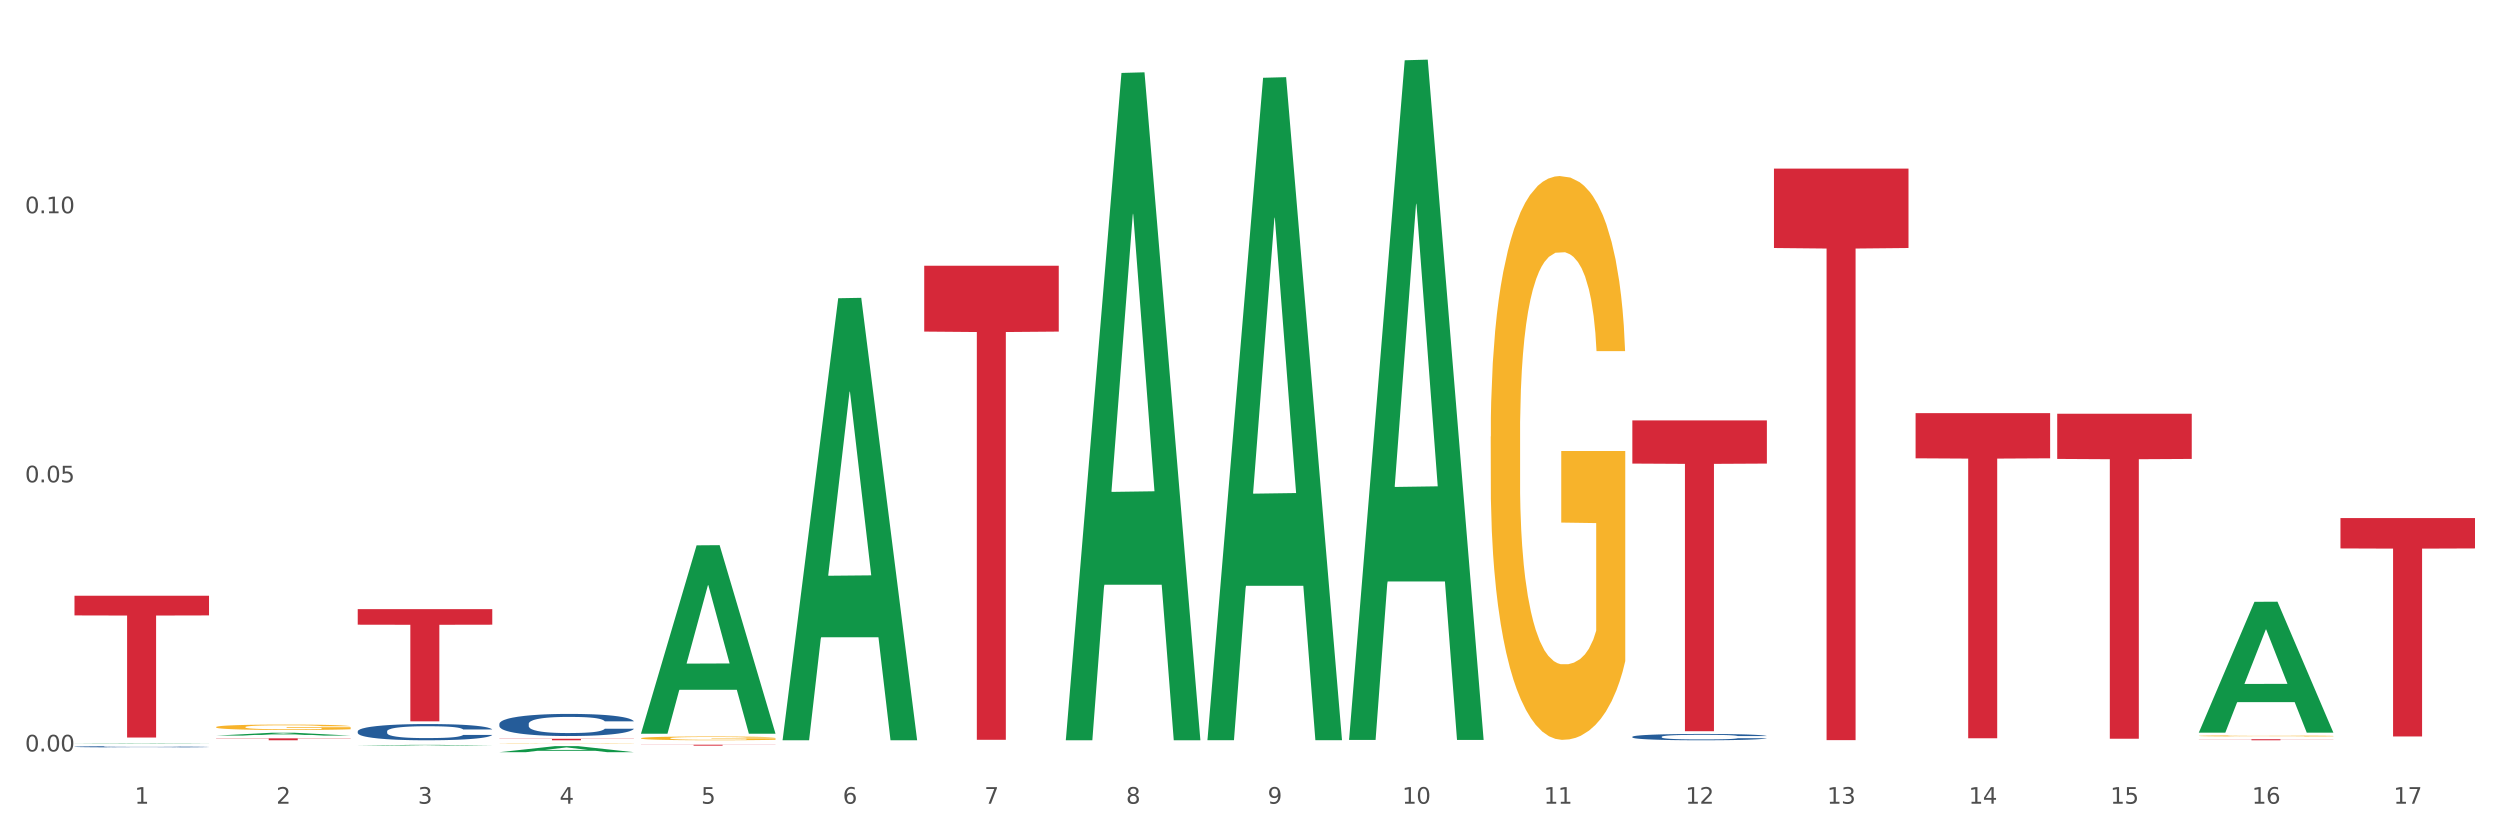 <?xml version="1.0" encoding="utf-8" standalone="no"?>
<!DOCTYPE svg PUBLIC "-//W3C//DTD SVG 1.1//EN"
  "http://www.w3.org/Graphics/SVG/1.1/DTD/svg11.dtd">
<svg xmlns:xlink="http://www.w3.org/1999/xlink" width="1080pt" height="360pt" viewBox="0 0 1080 360" xmlns="http://www.w3.org/2000/svg" version="1.1">
 <rect x="0" y="0" width="1080" height="360" fill="#333333" stroke="none"/>
 <defs>
  <style type="text/css">*{stroke-linejoin: round; stroke-linecap: butt}</style>
 </defs>
 <g id="figure_1">
  <g id="patch_1">
   <path d="M 0 360 
L 1080 360 
L 1080 0 
L 0 0 
z
" style="fill: #ffffff; stroke: #ffffff; stroke-linejoin: miter"/>
  </g>
  <g id="axes_1">
   <g id="matplotlib.axis_1">
    <g id="xtick_1">
     <g id="text_1">
      <!-- 1 -->
      <g style="fill: #4d4d4d" transform="translate(58.182 347.204) scale(0.096 -0.096)">
       <defs>
        <path id="DejaVuSans-31" d="M 794 531 
L 1825 531 
L 1825 4091 
L 703 3866 
L 703 4441 
L 1819 4666 
L 2450 4666 
L 2450 531 
L 3481 531 
L 3481 0 
L 794 0 
L 794 531 
z
" transform="scale(0.016)"/>
       </defs>
       <use xlink:href="#DejaVuSans-31"/>
      </g>
     </g>
    </g>
    <g id="xtick_2">
     <g id="text_2">
      <!-- 2 -->
      <g style="fill: #4d4d4d" transform="translate(119.364 347.204) scale(0.096 -0.096)">
       <defs>
        <path id="DejaVuSans-32" d="M 1228 531 
L 3431 531 
L 3431 0 
L 469 0 
L 469 531 
Q 828 903 1448 1529 
Q 2069 2156 2228 2338 
Q 2531 2678 2651 2914 
Q 2772 3150 2772 3378 
Q 2772 3750 2511 3984 
Q 2250 4219 1831 4219 
Q 1534 4219 1204 4116 
Q 875 4013 500 3803 
L 500 4441 
Q 881 4594 1212 4672 
Q 1544 4750 1819 4750 
Q 2544 4750 2975 4387 
Q 3406 4025 3406 3419 
Q 3406 3131 3298 2873 
Q 3191 2616 2906 2266 
Q 2828 2175 2409 1742 
Q 1991 1309 1228 531 
z
" transform="scale(0.016)"/>
       </defs>
       <use xlink:href="#DejaVuSans-32"/>
      </g>
     </g>
    </g>
    <g id="xtick_3">
     <g id="text_3">
      <!-- 3 -->
      <g style="fill: #4d4d4d" transform="translate(180.545 347.204) scale(0.096 -0.096)">
       <defs>
        <path id="DejaVuSans-33" d="M 2597 2516 
Q 3050 2419 3304 2112 
Q 3559 1806 3559 1356 
Q 3559 666 3084 287 
Q 2609 -91 1734 -91 
Q 1441 -91 1130 -33 
Q 819 25 488 141 
L 488 750 
Q 750 597 1062 519 
Q 1375 441 1716 441 
Q 2309 441 2620 675 
Q 2931 909 2931 1356 
Q 2931 1769 2642 2001 
Q 2353 2234 1838 2234 
L 1294 2234 
L 1294 2753 
L 1863 2753 
Q 2328 2753 2575 2939 
Q 2822 3125 2822 3475 
Q 2822 3834 2567 4026 
Q 2313 4219 1838 4219 
Q 1578 4219 1281 4162 
Q 984 4106 628 3988 
L 628 4550 
Q 988 4650 1302 4700 
Q 1616 4750 1894 4750 
Q 2613 4750 3031 4423 
Q 3450 4097 3450 3541 
Q 3450 3153 3228 2886 
Q 3006 2619 2597 2516 
z
" transform="scale(0.016)"/>
       </defs>
       <use xlink:href="#DejaVuSans-33"/>
      </g>
     </g>
    </g>
    <g id="xtick_4">
     <g id="text_4">
      <!-- 4 -->
      <g style="fill: #4d4d4d" transform="translate(241.726 347.204) scale(0.096 -0.096)">
       <defs>
        <path id="DejaVuSans-34" d="M 2419 4116 
L 825 1625 
L 2419 1625 
L 2419 4116 
z
M 2253 4666 
L 3047 4666 
L 3047 1625 
L 3713 1625 
L 3713 1100 
L 3047 1100 
L 3047 0 
L 2419 0 
L 2419 1100 
L 313 1100 
L 313 1709 
L 2253 4666 
z
" transform="scale(0.016)"/>
       </defs>
       <use xlink:href="#DejaVuSans-34"/>
      </g>
     </g>
    </g>
    <g id="xtick_5">
     <g id="text_5">
      <!-- 5 -->
      <g style="fill: #4d4d4d" transform="translate(302.908 347.204) scale(0.096 -0.096)">
       <defs>
        <path id="DejaVuSans-35" d="M 691 4666 
L 3169 4666 
L 3169 4134 
L 1269 4134 
L 1269 2991 
Q 1406 3038 1543 3061 
Q 1681 3084 1819 3084 
Q 2600 3084 3056 2656 
Q 3513 2228 3513 1497 
Q 3513 744 3044 326 
Q 2575 -91 1722 -91 
Q 1428 -91 1123 -41 
Q 819 9 494 109 
L 494 744 
Q 775 591 1075 516 
Q 1375 441 1709 441 
Q 2250 441 2565 725 
Q 2881 1009 2881 1497 
Q 2881 1984 2565 2268 
Q 2250 2553 1709 2553 
Q 1456 2553 1204 2497 
Q 953 2441 691 2322 
L 691 4666 
z
" transform="scale(0.016)"/>
       </defs>
       <use xlink:href="#DejaVuSans-35"/>
      </g>
     </g>
    </g>
    <g id="xtick_6">
     <g id="text_6">
      <!-- 6 -->
      <g style="fill: #4d4d4d" transform="translate(364.089 347.204) scale(0.096 -0.096)">
       <defs>
        <path id="DejaVuSans-36" d="M 2113 2584 
Q 1688 2584 1439 2293 
Q 1191 2003 1191 1497 
Q 1191 994 1439 701 
Q 1688 409 2113 409 
Q 2538 409 2786 701 
Q 3034 994 3034 1497 
Q 3034 2003 2786 2293 
Q 2538 2584 2113 2584 
z
M 3366 4563 
L 3366 3988 
Q 3128 4100 2886 4159 
Q 2644 4219 2406 4219 
Q 1781 4219 1451 3797 
Q 1122 3375 1075 2522 
Q 1259 2794 1537 2939 
Q 1816 3084 2150 3084 
Q 2853 3084 3261 2657 
Q 3669 2231 3669 1497 
Q 3669 778 3244 343 
Q 2819 -91 2113 -91 
Q 1303 -91 875 529 
Q 447 1150 447 2328 
Q 447 3434 972 4092 
Q 1497 4750 2381 4750 
Q 2619 4750 2861 4703 
Q 3103 4656 3366 4563 
z
" transform="scale(0.016)"/>
       </defs>
       <use xlink:href="#DejaVuSans-36"/>
      </g>
     </g>
    </g>
    <g id="xtick_7">
     <g id="text_7">
      <!-- 7 -->
      <g style="fill: #4d4d4d" transform="translate(425.271 347.204) scale(0.096 -0.096)">
       <defs>
        <path id="DejaVuSans-37" d="M 525 4666 
L 3525 4666 
L 3525 4397 
L 1831 0 
L 1172 0 
L 2766 4134 
L 525 4134 
L 525 4666 
z
" transform="scale(0.016)"/>
       </defs>
       <use xlink:href="#DejaVuSans-37"/>
      </g>
     </g>
    </g>
    <g id="xtick_8">
     <g id="text_8">
      <!-- 8 -->
      <g style="fill: #4d4d4d" transform="translate(486.452 347.204) scale(0.096 -0.096)">
       <defs>
        <path id="DejaVuSans-38" d="M 2034 2216 
Q 1584 2216 1326 1975 
Q 1069 1734 1069 1313 
Q 1069 891 1326 650 
Q 1584 409 2034 409 
Q 2484 409 2743 651 
Q 3003 894 3003 1313 
Q 3003 1734 2745 1975 
Q 2488 2216 2034 2216 
z
M 1403 2484 
Q 997 2584 770 2862 
Q 544 3141 544 3541 
Q 544 4100 942 4425 
Q 1341 4750 2034 4750 
Q 2731 4750 3128 4425 
Q 3525 4100 3525 3541 
Q 3525 3141 3298 2862 
Q 3072 2584 2669 2484 
Q 3125 2378 3379 2068 
Q 3634 1759 3634 1313 
Q 3634 634 3220 271 
Q 2806 -91 2034 -91 
Q 1263 -91 848 271 
Q 434 634 434 1313 
Q 434 1759 690 2068 
Q 947 2378 1403 2484 
z
M 1172 3481 
Q 1172 3119 1398 2916 
Q 1625 2713 2034 2713 
Q 2441 2713 2670 2916 
Q 2900 3119 2900 3481 
Q 2900 3844 2670 4047 
Q 2441 4250 2034 4250 
Q 1625 4250 1398 4047 
Q 1172 3844 1172 3481 
z
" transform="scale(0.016)"/>
       </defs>
       <use xlink:href="#DejaVuSans-38"/>
      </g>
     </g>
    </g>
    <g id="xtick_9">
     <g id="text_9">
      <!-- 9 -->
      <g style="fill: #4d4d4d" transform="translate(547.634 347.204) scale(0.096 -0.096)">
       <defs>
        <path id="DejaVuSans-39" d="M 703 97 
L 703 672 
Q 941 559 1184 500 
Q 1428 441 1663 441 
Q 2288 441 2617 861 
Q 2947 1281 2994 2138 
Q 2813 1869 2534 1725 
Q 2256 1581 1919 1581 
Q 1219 1581 811 2004 
Q 403 2428 403 3163 
Q 403 3881 828 4315 
Q 1253 4750 1959 4750 
Q 2769 4750 3195 4129 
Q 3622 3509 3622 2328 
Q 3622 1225 3098 567 
Q 2575 -91 1691 -91 
Q 1453 -91 1209 -44 
Q 966 3 703 97 
z
M 1959 2075 
Q 2384 2075 2632 2365 
Q 2881 2656 2881 3163 
Q 2881 3666 2632 3958 
Q 2384 4250 1959 4250 
Q 1534 4250 1286 3958 
Q 1038 3666 1038 3163 
Q 1038 2656 1286 2365 
Q 1534 2075 1959 2075 
z
" transform="scale(0.016)"/>
       </defs>
       <use xlink:href="#DejaVuSans-39"/>
      </g>
     </g>
    </g>
    <g id="xtick_10">
     <g id="text_10">
      <!-- 10 -->
      <g style="fill: #4d4d4d" transform="translate(605.761 347.204) scale(0.096 -0.096)">
       <defs>
        <path id="DejaVuSans-30" d="M 2034 4250 
Q 1547 4250 1301 3770 
Q 1056 3291 1056 2328 
Q 1056 1369 1301 889 
Q 1547 409 2034 409 
Q 2525 409 2770 889 
Q 3016 1369 3016 2328 
Q 3016 3291 2770 3770 
Q 2525 4250 2034 4250 
z
M 2034 4750 
Q 2819 4750 3233 4129 
Q 3647 3509 3647 2328 
Q 3647 1150 3233 529 
Q 2819 -91 2034 -91 
Q 1250 -91 836 529 
Q 422 1150 422 2328 
Q 422 3509 836 4129 
Q 1250 4750 2034 4750 
z
" transform="scale(0.016)"/>
       </defs>
       <use xlink:href="#DejaVuSans-31"/>
       <use xlink:href="#DejaVuSans-30" transform="translate(63.623 0)"/>
      </g>
     </g>
    </g>
    <g id="xtick_11">
     <g id="text_11">
      <!-- 11 -->
      <g style="fill: #4d4d4d" transform="translate(666.942 347.204) scale(0.096 -0.096)">
       <use xlink:href="#DejaVuSans-31"/>
       <use xlink:href="#DejaVuSans-31" transform="translate(63.623 0)"/>
      </g>
     </g>
    </g>
    <g id="xtick_12">
     <g id="text_12">
      <!-- 12 -->
      <g style="fill: #4d4d4d" transform="translate(728.124 347.204) scale(0.096 -0.096)">
       <use xlink:href="#DejaVuSans-31"/>
       <use xlink:href="#DejaVuSans-32" transform="translate(63.623 0)"/>
      </g>
     </g>
    </g>
    <g id="xtick_13">
     <g id="text_13">
      <!-- 13 -->
      <g style="fill: #4d4d4d" transform="translate(789.305 347.204) scale(0.096 -0.096)">
       <use xlink:href="#DejaVuSans-31"/>
       <use xlink:href="#DejaVuSans-33" transform="translate(63.623 0)"/>
      </g>
     </g>
    </g>
    <g id="xtick_14">
     <g id="text_14">
      <!-- 14 -->
      <g style="fill: #4d4d4d" transform="translate(850.487 347.204) scale(0.096 -0.096)">
       <use xlink:href="#DejaVuSans-31"/>
       <use xlink:href="#DejaVuSans-34" transform="translate(63.623 0)"/>
      </g>
     </g>
    </g>
    <g id="xtick_15">
     <g id="text_15">
      <!-- 15 -->
      <g style="fill: #4d4d4d" transform="translate(911.668 347.204) scale(0.096 -0.096)">
       <use xlink:href="#DejaVuSans-31"/>
       <use xlink:href="#DejaVuSans-35" transform="translate(63.623 0)"/>
      </g>
     </g>
    </g>
    <g id="xtick_16">
     <g id="text_16">
      <!-- 16 -->
      <g style="fill: #4d4d4d" transform="translate(972.849 347.204) scale(0.096 -0.096)">
       <use xlink:href="#DejaVuSans-31"/>
       <use xlink:href="#DejaVuSans-36" transform="translate(63.623 0)"/>
      </g>
     </g>
    </g>
    <g id="xtick_17">
     <g id="text_17">
      <!-- 17 -->
      <g style="fill: #4d4d4d" transform="translate(1034.031 347.204) scale(0.096 -0.096)">
       <use xlink:href="#DejaVuSans-31"/>
       <use xlink:href="#DejaVuSans-37" transform="translate(63.623 0)"/>
      </g>
     </g>
    </g>
    <g id="xtick_18"/>
    <g id="xtick_19"/>
    <g id="xtick_20"/>
    <g id="xtick_21"/>
    <g id="xtick_22"/>
    <g id="xtick_23"/>
    <g id="xtick_24"/>
    <g id="xtick_25"/>
    <g id="xtick_26"/>
    <g id="xtick_27"/>
    <g id="xtick_28"/>
    <g id="xtick_29"/>
    <g id="xtick_30"/>
    <g id="xtick_31"/>
    <g id="xtick_32"/>
    <g id="xtick_33"/>
   </g>
   <g id="matplotlib.axis_2">
    <g id="ytick_1">
     <g id="text_18">
      <!-- 0.00 -->
      <g style="fill: #4d4d4d" transform="translate(10.8 324.628) scale(0.096 -0.096)">
       <defs>
        <path id="DejaVuSans-2e" d="M 684 794 
L 1344 794 
L 1344 0 
L 684 0 
L 684 794 
z
" transform="scale(0.016)"/>
       </defs>
       <use xlink:href="#DejaVuSans-30"/>
       <use xlink:href="#DejaVuSans-2e" transform="translate(63.623 0)"/>
       <use xlink:href="#DejaVuSans-30" transform="translate(95.41 0)"/>
       <use xlink:href="#DejaVuSans-30" transform="translate(159.033 0)"/>
      </g>
     </g>
    </g>
    <g id="ytick_2">
     <g id="text_19">
      <!-- 0.05 -->
      <g style="fill: #4d4d4d" transform="translate(10.8 208.379) scale(0.096 -0.096)">
       <use xlink:href="#DejaVuSans-30"/>
       <use xlink:href="#DejaVuSans-2e" transform="translate(63.623 0)"/>
       <use xlink:href="#DejaVuSans-30" transform="translate(95.41 0)"/>
       <use xlink:href="#DejaVuSans-35" transform="translate(159.033 0)"/>
      </g>
     </g>
    </g>
    <g id="ytick_3">
     <g id="text_20">
      <!-- 0.10 -->
      <g style="fill: #4d4d4d" transform="translate(10.8 92.131) scale(0.096 -0.096)">
       <use xlink:href="#DejaVuSans-30"/>
       <use xlink:href="#DejaVuSans-2e" transform="translate(63.623 0)"/>
       <use xlink:href="#DejaVuSans-31" transform="translate(95.41 0)"/>
       <use xlink:href="#DejaVuSans-30" transform="translate(159.033 0)"/>
      </g>
     </g>
    </g>
    <g id="ytick_4"/>
    <g id="ytick_5"/>
    <g id="ytick_6"/>
   </g>
   <g id="PolyCollection_1">
    <path d="M 32.175 321.163 
L 32.235 321.163 
L 56.203 320.981 
L 66.15 320.981 
L 90.297 321.163 
L 78.793 321.163 
L 73.58 321.121 
L 48.833 321.121 
L 48.653 321.122 
L 43.62 321.163 
L 32.175 321.163 
L 32.175 321.163 
L 51.949 321.095 
L 70.464 321.095 
L 61.296 321.02 
L 61.176 321.019 
L 61.056 321.02 
L 51.889 321.095 
L 51.949 321.095 
L 32.175 321.163 
z
" clip-path="url(#pb3f18e87c4)" style="fill: #109648"/>
    <path d="M 949.896 319.338 
L 1008.019 319.338 
L 1008.019 319.402 
L 985.155 319.402 
L 985.155 319.8 
L 972.622 319.8 
L 972.622 319.402 
L 949.896 319.402 
L 949.896 319.338 
L 949.896 319.338 
z
" clip-path="url(#pb3f18e87c4)" style="fill: #d62839"/>
    <path d="M 888.715 178.743 
L 946.837 178.743 
L 946.837 198.253 
L 923.974 198.385 
L 923.974 319.139 
L 911.44 319.139 
L 911.44 198.385 
L 888.715 198.253 
L 888.715 178.875 
L 888.715 178.743 
z
" clip-path="url(#pb3f18e87c4)" style="fill: #d62839"/>
    <path d="M 827.533 178.466 
L 885.656 178.466 
L 885.656 197.986 
L 862.792 198.118 
L 862.792 318.933 
L 850.259 318.933 
L 850.259 198.118 
L 827.533 197.986 
L 827.533 178.598 
L 827.533 178.466 
z
" clip-path="url(#pb3f18e87c4)" style="fill: #d62839"/>
    <path d="M 32.175 322.587 
L 32.244 322.586 
L 32.244 322.572 
L 32.45 322.554 
L 33.206 322.519 
L 34.167 322.493 
L 35.816 322.463 
L 36.709 322.45 
L 37.877 322.435 
L 40.282 322.412 
L 43.03 322.393 
L 44.954 322.382 
L 46.396 322.375 
L 49.625 322.363 
L 51.48 322.357 
L 53.404 322.353 
L 55.053 322.35 
L 57.801 322.346 
L 60 322.345 
L 62.542 322.344 
L 64.671 322.345 
L 67.488 322.347 
L 71.61 322.353 
L 73.19 322.356 
L 75.32 322.362 
L 77.519 322.37 
L 79.305 322.378 
L 81.366 322.389 
L 83.496 322.404 
L 85.557 322.423 
L 87 322.44 
L 88.168 322.458 
L 89.198 322.48 
L 89.954 322.504 
L 90.297 322.525 
L 77.725 322.525 
L 77.381 322.506 
L 76.694 322.487 
L 76.007 322.473 
L 75.251 322.463 
L 74.084 322.45 
L 73.053 322.442 
L 71.335 322.433 
L 69.755 322.427 
L 68.45 322.424 
L 66.87 322.421 
L 63.503 322.418 
L 61.099 322.418 
L 59.587 322.419 
L 57.732 322.421 
L 56.152 322.425 
L 54.297 322.431 
L 52.854 322.437 
L 51.412 322.445 
L 50.587 322.451 
L 49.351 322.462 
L 48.526 322.471 
L 47.427 322.486 
L 46.809 322.497 
L 45.709 322.525 
L 45.228 322.546 
L 45.022 322.56 
L 44.885 322.576 
L 44.885 322.653 
L 45.297 322.687 
L 45.641 322.702 
L 46.19 322.719 
L 47.221 322.741 
L 48.732 322.762 
L 50.312 322.777 
L 51.618 322.786 
L 52.854 322.793 
L 54.091 322.799 
L 55.603 322.804 
L 56.839 322.807 
L 58.694 322.81 
L 60.893 322.811 
L 62.61 322.811 
L 66.114 322.809 
L 67.694 322.806 
L 69.206 322.803 
L 70.855 322.797 
L 72.16 322.791 
L 72.916 322.787 
L 74.152 322.777 
L 75.114 322.768 
L 75.939 322.756 
L 76.488 322.746 
L 77.106 322.732 
L 77.587 322.715 
L 77.725 322.706 
L 90.297 322.706 
L 90.023 322.724 
L 89.542 322.741 
L 88.58 322.764 
L 87.824 322.777 
L 86.656 322.794 
L 85.419 322.808 
L 83.702 322.823 
L 82.122 322.834 
L 80.473 322.844 
L 78.687 322.853 
L 75.458 322.865 
L 74.29 322.869 
L 71.816 322.875 
L 69.893 322.878 
L 67.076 322.881 
L 64.19 322.883 
L 61.167 322.884 
L 58.488 322.883 
L 55.534 322.88 
L 53.679 322.877 
L 51.618 322.873 
L 49.213 322.866 
L 46.946 322.857 
L 44.816 322.847 
L 42.824 322.836 
L 40.969 322.823 
L 38.564 322.802 
L 36.778 322.781 
L 35.473 322.762 
L 34.58 322.746 
L 33.686 322.725 
L 33.206 322.711 
L 32.45 322.676 
L 32.175 322.644 
L 32.175 322.587 
z
" clip-path="url(#pb3f18e87c4)" style="fill: #255c99"/>
    <path d="M 154.538 315.937 
L 154.607 315.93 
L 154.607 315.751 
L 154.813 315.507 
L 155.568 315.059 
L 156.53 314.719 
L 158.179 314.322 
L 159.072 314.156 
L 160.24 313.97 
L 162.645 313.669 
L 165.393 313.412 
L 167.317 313.272 
L 168.759 313.182 
L 171.988 313.022 
L 173.843 312.951 
L 175.767 312.894 
L 177.416 312.855 
L 180.164 312.81 
L 182.362 312.791 
L 184.904 312.785 
L 187.034 312.791 
L 189.851 312.817 
L 193.973 312.894 
L 195.553 312.938 
L 197.683 313.015 
L 199.882 313.118 
L 201.668 313.22 
L 203.729 313.368 
L 205.859 313.56 
L 207.92 313.803 
L 209.362 314.027 
L 210.53 314.264 
L 211.561 314.553 
L 212.317 314.867 
L 212.66 315.129 
L 200.088 315.129 
L 199.744 314.892 
L 199.057 314.636 
L 198.37 314.463 
L 197.614 314.322 
L 196.446 314.162 
L 195.416 314.059 
L 193.698 313.938 
L 192.118 313.861 
L 190.813 313.816 
L 189.233 313.778 
L 185.866 313.739 
L 183.462 313.739 
L 181.95 313.752 
L 180.095 313.784 
L 178.515 313.829 
L 176.66 313.906 
L 175.217 313.989 
L 173.775 314.098 
L 172.95 314.175 
L 171.713 314.316 
L 170.889 314.431 
L 169.79 314.63 
L 169.171 314.771 
L 168.072 315.136 
L 167.591 315.405 
L 167.385 315.591 
L 167.248 315.796 
L 167.248 316.795 
L 167.66 317.243 
L 168.004 317.436 
L 168.553 317.653 
L 169.584 317.935 
L 171.095 318.211 
L 172.675 318.409 
L 173.981 318.531 
L 175.217 318.621 
L 176.454 318.691 
L 177.965 318.755 
L 179.202 318.794 
L 181.057 318.832 
L 183.255 318.851 
L 184.973 318.851 
L 188.477 318.819 
L 190.057 318.787 
L 191.568 318.743 
L 193.217 318.672 
L 194.523 318.595 
L 195.278 318.538 
L 196.515 318.416 
L 197.477 318.288 
L 198.301 318.14 
L 198.851 318.012 
L 199.469 317.82 
L 199.95 317.602 
L 200.088 317.487 
L 212.66 317.487 
L 212.385 317.718 
L 211.904 317.942 
L 210.943 318.243 
L 210.187 318.416 
L 209.019 318.627 
L 207.782 318.807 
L 206.065 319.005 
L 204.485 319.153 
L 202.836 319.281 
L 201.049 319.396 
L 197.82 319.556 
L 196.652 319.601 
L 194.179 319.678 
L 192.256 319.723 
L 189.439 319.768 
L 186.553 319.793 
L 183.53 319.8 
L 180.851 319.787 
L 177.897 319.748 
L 176.042 319.71 
L 173.981 319.652 
L 171.576 319.563 
L 169.309 319.454 
L 167.179 319.326 
L 165.187 319.178 
L 163.332 319.012 
L 160.927 318.736 
L 159.141 318.467 
L 157.836 318.217 
L 156.942 318.006 
L 156.049 317.737 
L 155.568 317.551 
L 154.813 317.103 
L 154.538 316.686 
L 154.538 315.937 
z
" clip-path="url(#pb3f18e87c4)" style="fill: #255c99"/>
    <path d="M 215.719 312.702 
L 215.788 312.693 
L 215.788 312.449 
L 215.994 312.117 
L 216.75 311.506 
L 217.712 311.043 
L 219.36 310.502 
L 220.254 310.275 
L 221.422 310.022 
L 223.826 309.611 
L 226.574 309.262 
L 228.498 309.07 
L 229.941 308.948 
L 233.17 308.729 
L 235.025 308.633 
L 236.948 308.555 
L 238.597 308.502 
L 241.345 308.441 
L 243.544 308.415 
L 246.086 308.406 
L 248.216 308.415 
L 251.032 308.45 
L 255.155 308.555 
L 256.735 308.616 
L 258.864 308.721 
L 261.063 308.86 
L 262.849 309 
L 264.91 309.201 
L 267.04 309.463 
L 269.101 309.795 
L 270.544 310.1 
L 271.712 310.423 
L 272.742 310.816 
L 273.498 311.244 
L 273.842 311.602 
L 261.269 311.602 
L 260.926 311.279 
L 260.238 310.93 
L 259.551 310.694 
L 258.796 310.502 
L 257.628 310.284 
L 256.597 310.144 
L 254.88 309.978 
L 253.3 309.873 
L 251.994 309.812 
L 250.414 309.76 
L 247.048 309.707 
L 244.643 309.707 
L 243.132 309.725 
L 241.277 309.769 
L 239.696 309.83 
L 237.841 309.934 
L 236.399 310.048 
L 234.956 310.196 
L 234.132 310.301 
L 232.895 310.493 
L 232.07 310.65 
L 230.971 310.921 
L 230.353 311.113 
L 229.254 311.611 
L 228.773 311.978 
L 228.567 312.231 
L 228.429 312.51 
L 228.429 313.872 
L 228.841 314.483 
L 229.185 314.745 
L 229.735 315.042 
L 230.765 315.426 
L 232.277 315.802 
L 233.857 316.073 
L 235.162 316.238 
L 236.399 316.361 
L 237.635 316.457 
L 239.147 316.544 
L 240.383 316.596 
L 242.238 316.649 
L 244.437 316.675 
L 246.154 316.675 
L 249.658 316.631 
L 251.238 316.588 
L 252.75 316.527 
L 254.399 316.43 
L 255.704 316.326 
L 256.46 316.247 
L 257.696 316.081 
L 258.658 315.907 
L 259.483 315.706 
L 260.032 315.531 
L 260.651 315.269 
L 261.132 314.972 
L 261.269 314.815 
L 273.842 314.815 
L 273.567 315.13 
L 273.086 315.435 
L 272.124 315.845 
L 271.368 316.081 
L 270.2 316.369 
L 268.964 316.614 
L 267.246 316.885 
L 265.666 317.085 
L 264.017 317.26 
L 262.231 317.417 
L 259.002 317.635 
L 257.834 317.697 
L 255.361 317.801 
L 253.437 317.862 
L 250.62 317.924 
L 247.735 317.958 
L 244.712 317.967 
L 242.032 317.95 
L 239.078 317.897 
L 237.223 317.845 
L 235.162 317.766 
L 232.757 317.644 
L 230.49 317.496 
L 228.361 317.321 
L 226.368 317.12 
L 224.513 316.893 
L 222.109 316.518 
L 220.322 316.151 
L 219.017 315.811 
L 218.124 315.522 
L 217.231 315.156 
L 216.75 314.903 
L 215.994 314.291 
L 215.719 313.724 
L 215.719 312.702 
z
" clip-path="url(#pb3f18e87c4)" style="fill: #255c99"/>
    <path d="M 705.171 318.294 
L 705.239 318.292 
L 705.239 318.222 
L 705.445 318.127 
L 706.201 317.952 
L 707.163 317.82 
L 708.812 317.665 
L 709.705 317.6 
L 710.873 317.528 
L 713.277 317.411 
L 716.026 317.311 
L 717.949 317.256 
L 719.392 317.221 
L 722.621 317.159 
L 724.476 317.131 
L 726.4 317.109 
L 728.049 317.094 
L 730.797 317.076 
L 732.995 317.069 
L 735.537 317.066 
L 737.667 317.069 
L 740.484 317.079 
L 744.606 317.109 
L 746.186 317.126 
L 748.316 317.156 
L 750.514 317.196 
L 752.301 317.236 
L 754.362 317.293 
L 756.491 317.368 
L 758.552 317.463 
L 759.995 317.55 
L 761.163 317.643 
L 762.194 317.755 
L 762.949 317.877 
L 763.293 317.98 
L 750.72 317.98 
L 750.377 317.887 
L 749.69 317.788 
L 749.003 317.72 
L 748.247 317.665 
L 747.079 317.603 
L 746.049 317.563 
L 744.331 317.515 
L 742.751 317.486 
L 741.446 317.468 
L 739.865 317.453 
L 736.499 317.438 
L 734.094 317.438 
L 732.583 317.443 
L 730.728 317.456 
L 729.148 317.473 
L 727.293 317.503 
L 725.85 317.535 
L 724.407 317.578 
L 723.583 317.608 
L 722.346 317.663 
L 721.522 317.708 
L 720.423 317.785 
L 719.804 317.84 
L 718.705 317.982 
L 718.224 318.087 
L 718.018 318.16 
L 717.881 318.239 
L 717.881 318.629 
L 718.293 318.804 
L 718.636 318.878 
L 719.186 318.963 
L 720.216 319.073 
L 721.728 319.181 
L 723.308 319.258 
L 724.613 319.305 
L 725.85 319.34 
L 727.087 319.368 
L 728.598 319.393 
L 729.835 319.408 
L 731.69 319.423 
L 733.888 319.43 
L 735.606 319.43 
L 739.11 319.418 
L 740.69 319.405 
L 742.201 319.388 
L 743.85 319.36 
L 745.155 319.33 
L 745.911 319.308 
L 747.148 319.26 
L 748.11 319.21 
L 748.934 319.153 
L 749.484 319.103 
L 750.102 319.028 
L 750.583 318.943 
L 750.72 318.898 
L 763.293 318.898 
L 763.018 318.988 
L 762.537 319.076 
L 761.575 319.193 
L 760.82 319.26 
L 759.652 319.343 
L 758.415 319.413 
L 756.697 319.49 
L 755.117 319.548 
L 753.468 319.597 
L 751.682 319.642 
L 748.453 319.705 
L 747.285 319.722 
L 744.812 319.752 
L 742.888 319.77 
L 740.071 319.787 
L 737.186 319.797 
L 734.163 319.8 
L 731.484 319.795 
L 728.529 319.78 
L 726.674 319.765 
L 724.613 319.742 
L 722.209 319.707 
L 719.942 319.665 
L 717.812 319.615 
L 715.819 319.557 
L 713.965 319.493 
L 711.56 319.385 
L 709.774 319.28 
L 708.468 319.183 
L 707.575 319.101 
L 706.682 318.996 
L 706.201 318.923 
L 705.445 318.749 
L 705.171 318.586 
L 705.171 318.294 
z
" clip-path="url(#pb3f18e87c4)" style="fill: #255c99"/>
    <path d="M 766.352 72.824 
L 824.474 72.824 
L 824.474 107.138 
L 801.611 107.37 
L 801.611 319.748 
L 789.078 319.748 
L 789.078 107.37 
L 766.352 107.138 
L 766.352 73.056 
L 766.352 72.824 
z
" clip-path="url(#pb3f18e87c4)" style="fill: #d62839"/>
    <path d="M 705.171 181.608 
L 763.293 181.608 
L 763.293 200.268 
L 740.43 200.394 
L 740.43 315.885 
L 727.896 315.885 
L 727.896 200.394 
L 705.171 200.268 
L 705.171 181.734 
L 705.171 181.608 
z
" clip-path="url(#pb3f18e87c4)" style="fill: #d62839"/>
    <path d="M 399.263 114.787 
L 457.386 114.787 
L 457.386 143.248 
L 434.523 143.44 
L 434.523 319.59 
L 421.989 319.59 
L 421.989 143.44 
L 399.263 143.248 
L 399.263 114.98 
L 399.263 114.787 
z
" clip-path="url(#pb3f18e87c4)" style="fill: #d62839"/>
    <path d="M 276.901 321.714 
L 335.023 321.714 
L 335.023 321.771 
L 312.16 321.771 
L 312.16 322.127 
L 299.626 322.127 
L 299.626 321.771 
L 276.901 321.771 
L 276.901 321.714 
L 276.901 321.714 
z
" clip-path="url(#pb3f18e87c4)" style="fill: #d62839"/>
    <path d="M 215.719 319.148 
L 273.842 319.148 
L 273.842 319.239 
L 250.978 319.239 
L 250.978 319.8 
L 238.445 319.8 
L 238.445 319.239 
L 215.719 319.239 
L 215.719 319.149 
L 215.719 319.148 
z
" clip-path="url(#pb3f18e87c4)" style="fill: #d62839"/>
    <path d="M 154.538 263.132 
L 212.66 263.132 
L 212.66 269.868 
L 189.797 269.913 
L 189.797 311.604 
L 177.263 311.604 
L 177.263 269.913 
L 154.538 269.868 
L 154.538 263.177 
L 154.538 263.132 
z
" clip-path="url(#pb3f18e87c4)" style="fill: #d62839"/>
    <path d="M 93.356 318.962 
L 151.479 318.962 
L 151.479 319.078 
L 128.615 319.079 
L 128.615 319.8 
L 116.082 319.8 
L 116.082 319.079 
L 93.356 319.078 
L 93.356 318.963 
L 93.356 318.962 
z
" clip-path="url(#pb3f18e87c4)" style="fill: #d62839"/>
    <path d="M 32.175 257.345 
L 90.297 257.345 
L 90.297 265.859 
L 67.434 265.917 
L 67.434 318.611 
L 54.901 318.611 
L 54.901 265.917 
L 32.175 265.859 
L 32.175 257.403 
L 32.175 257.345 
z
" clip-path="url(#pb3f18e87c4)" style="fill: #d62839"/>
    <path d="M 949.896 317.903 
L 949.965 317.903 
L 949.965 317.887 
L 950.102 317.874 
L 950.788 317.842 
L 951.818 317.815 
L 952.572 317.801 
L 953.327 317.789 
L 954.219 317.777 
L 955.317 317.765 
L 957.307 317.748 
L 958.543 317.739 
L 960.052 317.729 
L 962.797 317.716 
L 964.787 317.708 
L 966.846 317.701 
L 970.208 317.694 
L 972.404 317.69 
L 974.737 317.688 
L 977.551 317.686 
L 979.678 317.685 
L 984.344 317.687 
L 988.324 317.691 
L 990.246 317.694 
L 992.716 317.699 
L 994.02 317.702 
L 996.147 317.709 
L 998.343 317.718 
L 999.853 317.726 
L 1002.117 317.74 
L 1003.833 317.755 
L 1005.411 317.773 
L 1006.234 317.786 
L 1006.852 317.797 
L 1007.401 317.811 
L 1007.95 317.832 
L 995.598 317.832 
L 995.118 317.817 
L 994.363 317.802 
L 993.265 317.789 
L 992.304 317.78 
L 990.657 317.769 
L 989.148 317.762 
L 987.569 317.757 
L 985.648 317.753 
L 984.138 317.751 
L 982.011 317.749 
L 977.825 317.75 
L 975.012 317.753 
L 973.09 317.757 
L 971.855 317.761 
L 970.757 317.765 
L 969.522 317.771 
L 968.081 317.781 
L 967.052 317.789 
L 966.022 317.799 
L 965.199 317.809 
L 964.444 317.821 
L 963.826 317.834 
L 963.346 317.848 
L 962.934 317.864 
L 962.591 317.891 
L 962.591 317.95 
L 962.728 317.963 
L 963.072 317.981 
L 963.483 317.994 
L 964.169 318.01 
L 964.787 318.021 
L 965.954 318.037 
L 967.257 318.05 
L 968.287 318.058 
L 969.316 318.065 
L 971.1 318.074 
L 973.09 318.082 
L 974.806 318.087 
L 977.139 318.091 
L 978.717 318.093 
L 980.09 318.093 
L 983.452 318.093 
L 985.854 318.092 
L 988.53 318.089 
L 990.589 318.085 
L 992.304 318.08 
L 994.226 318.073 
L 995.461 318.065 
L 995.461 317.975 
L 980.364 317.975 
L 980.364 317.915 
L 1008.019 317.915 
L 1008.019 318.091 
L 1006.852 318.1 
L 1005.548 318.108 
L 1004.176 318.115 
L 1002.117 318.124 
L 999.647 318.133 
L 997.451 318.139 
L 995.118 318.144 
L 992.373 318.149 
L 988.805 318.153 
L 986.609 318.155 
L 983.864 318.156 
L 980.639 318.157 
L 977.825 318.156 
L 975.08 318.154 
L 972.198 318.15 
L 969.385 318.144 
L 967.257 318.139 
L 965.13 318.132 
L 962.866 318.123 
L 961.082 318.114 
L 959.709 318.106 
L 958.199 318.096 
L 956.553 318.084 
L 955.317 318.072 
L 954.219 318.06 
L 953.053 318.044 
L 952.229 318.031 
L 951.406 318.014 
L 950.926 318.002 
L 950.377 317.982 
L 949.965 317.955 
L 949.896 317.903 
z
" clip-path="url(#pb3f18e87c4)" style="fill: #f7b32b"/>
    <path d="M 643.989 188.603 
L 644.058 188.38 
L 644.058 180.372 
L 644.195 173.476 
L 644.881 156.792 
L 645.911 143.001 
L 646.665 135.66 
L 647.42 129.654 
L 648.312 123.648 
L 649.41 117.419 
L 651.4 108.299 
L 652.635 103.627 
L 654.145 98.733 
L 656.89 91.615 
L 658.88 87.611 
L 660.939 84.274 
L 664.301 80.27 
L 666.497 78.49 
L 668.83 77.156 
L 671.644 76.266 
L 673.771 76.043 
L 678.437 76.711 
L 682.417 78.713 
L 684.339 80.27 
L 686.809 82.939 
L 688.113 84.719 
L 690.24 88.278 
L 692.436 92.95 
L 693.946 96.954 
L 696.21 104.517 
L 697.926 112.08 
L 699.504 121.423 
L 700.327 127.874 
L 700.945 133.88 
L 701.494 140.776 
L 702.043 151.676 
L 689.691 151.676 
L 689.211 143.89 
L 688.456 136.55 
L 687.358 129.431 
L 686.397 124.982 
L 684.75 119.421 
L 683.241 115.862 
L 681.662 113.192 
L 679.741 110.968 
L 678.231 109.856 
L 676.104 108.966 
L 671.918 109.188 
L 669.105 110.968 
L 667.183 113.192 
L 665.948 115.194 
L 664.85 117.419 
L 663.615 120.533 
L 662.174 125.205 
L 661.145 129.431 
L 660.115 134.77 
L 659.292 140.109 
L 658.537 146.337 
L 657.919 153.011 
L 657.439 159.907 
L 657.027 168.36 
L 656.684 182.374 
L 656.684 212.85 
L 656.821 219.745 
L 657.164 228.866 
L 657.576 235.762 
L 658.262 243.992 
L 658.88 249.554 
L 660.047 257.562 
L 661.35 264.235 
L 662.38 268.462 
L 663.409 272.021 
L 665.193 276.915 
L 667.183 280.919 
L 668.899 283.366 
L 671.232 285.59 
L 672.81 286.48 
L 674.183 286.925 
L 677.545 286.925 
L 679.947 286.258 
L 682.623 284.701 
L 684.682 282.699 
L 686.397 280.252 
L 688.319 276.248 
L 689.554 272.466 
L 689.554 225.974 
L 674.457 225.752 
L 674.457 194.831 
L 702.112 194.831 
L 702.112 285.59 
L 700.945 290.262 
L 699.641 294.488 
L 698.269 298.27 
L 696.21 302.941 
L 693.74 307.39 
L 691.544 310.505 
L 689.211 313.174 
L 686.466 315.621 
L 682.898 317.845 
L 680.702 318.735 
L 677.957 319.403 
L 674.732 319.625 
L 671.918 319.18 
L 669.173 318.068 
L 666.291 316.066 
L 663.478 313.174 
L 661.35 310.282 
L 659.223 306.723 
L 656.959 302.052 
L 655.174 297.603 
L 653.802 293.599 
L 652.292 288.482 
L 650.645 281.809 
L 649.41 275.803 
L 648.312 269.574 
L 647.146 261.566 
L 646.322 254.67 
L 645.499 245.994 
L 645.018 239.543 
L 644.47 229.533 
L 644.058 215.519 
L 643.989 188.603 
z
" clip-path="url(#pb3f18e87c4)" style="fill: #f7b32b"/>
    <path d="M 276.901 318.916 
L 276.969 318.915 
L 276.969 318.861 
L 277.107 318.814 
L 277.793 318.702 
L 278.822 318.609 
L 279.577 318.559 
L 280.332 318.519 
L 281.224 318.478 
L 282.322 318.436 
L 284.312 318.375 
L 285.547 318.343 
L 287.057 318.31 
L 289.801 318.262 
L 291.792 318.235 
L 293.85 318.213 
L 297.213 318.186 
L 299.408 318.174 
L 301.742 318.165 
L 304.555 318.159 
L 306.682 318.157 
L 311.349 318.162 
L 315.329 318.175 
L 317.25 318.186 
L 319.72 318.204 
L 321.024 318.216 
L 323.152 318.24 
L 325.347 318.271 
L 326.857 318.298 
L 329.122 318.349 
L 330.837 318.4 
L 332.415 318.463 
L 333.239 318.507 
L 333.856 318.547 
L 334.405 318.594 
L 334.954 318.667 
L 322.603 318.667 
L 322.122 318.615 
L 321.367 318.565 
L 320.269 318.517 
L 319.309 318.487 
L 317.662 318.45 
L 316.152 318.426 
L 314.574 318.408 
L 312.652 318.393 
L 311.143 318.385 
L 309.015 318.379 
L 304.83 318.381 
L 302.016 318.393 
L 300.095 318.408 
L 298.86 318.421 
L 297.762 318.436 
L 296.526 318.457 
L 295.085 318.489 
L 294.056 318.517 
L 293.027 318.553 
L 292.203 318.589 
L 291.448 318.631 
L 290.831 318.676 
L 290.35 318.723 
L 289.939 318.78 
L 289.596 318.874 
L 289.596 319.08 
L 289.733 319.126 
L 290.076 319.188 
L 290.488 319.234 
L 291.174 319.29 
L 291.792 319.327 
L 292.958 319.381 
L 294.262 319.426 
L 295.291 319.455 
L 296.321 319.479 
L 298.105 319.512 
L 300.095 319.539 
L 301.81 319.555 
L 304.143 319.57 
L 305.722 319.576 
L 307.094 319.579 
L 310.457 319.579 
L 312.858 319.575 
L 315.535 319.564 
L 317.593 319.551 
L 319.309 319.534 
L 321.23 319.507 
L 322.465 319.482 
L 322.465 319.168 
L 307.369 319.167 
L 307.369 318.958 
L 335.023 318.958 
L 335.023 319.57 
L 333.856 319.602 
L 332.553 319.63 
L 331.18 319.656 
L 329.122 319.687 
L 326.651 319.717 
L 324.455 319.738 
L 322.122 319.756 
L 319.377 319.773 
L 315.809 319.788 
L 313.613 319.794 
L 310.868 319.798 
L 307.643 319.8 
L 304.83 319.797 
L 302.085 319.789 
L 299.203 319.776 
L 296.389 319.756 
L 294.262 319.737 
L 292.135 319.713 
L 289.87 319.681 
L 288.086 319.651 
L 286.714 319.624 
L 285.204 319.59 
L 283.557 319.545 
L 282.322 319.504 
L 281.224 319.462 
L 280.057 319.408 
L 279.234 319.362 
L 278.41 319.303 
L 277.93 319.26 
L 277.381 319.192 
L 276.969 319.098 
L 276.901 318.916 
z
" clip-path="url(#pb3f18e87c4)" style="fill: #f7b32b"/>
    <path d="M 215.719 321.056 
L 215.788 321.056 
L 215.788 321.05 
L 215.925 321.046 
L 216.611 321.035 
L 217.641 321.025 
L 218.395 321.02 
L 219.15 321.016 
L 220.042 321.012 
L 221.14 321.008 
L 223.13 321.002 
L 224.366 320.999 
L 225.875 320.996 
L 228.62 320.991 
L 230.61 320.988 
L 232.669 320.986 
L 236.031 320.983 
L 238.227 320.982 
L 240.56 320.981 
L 243.374 320.981 
L 245.501 320.981 
L 250.167 320.981 
L 254.147 320.982 
L 256.069 320.983 
L 258.539 320.985 
L 259.843 320.986 
L 261.97 320.989 
L 264.166 320.992 
L 265.676 320.995 
L 267.94 321 
L 269.656 321.005 
L 271.234 321.011 
L 272.057 321.015 
L 272.675 321.019 
L 273.224 321.024 
L 273.773 321.031 
L 261.421 321.031 
L 260.941 321.026 
L 260.186 321.021 
L 259.088 321.016 
L 258.127 321.013 
L 256.48 321.01 
L 254.971 321.007 
L 253.392 321.005 
L 251.471 321.004 
L 249.961 321.003 
L 247.834 321.003 
L 243.648 321.003 
L 240.835 321.004 
L 238.913 321.005 
L 237.678 321.007 
L 236.58 321.008 
L 235.345 321.01 
L 233.904 321.013 
L 232.875 321.016 
L 231.845 321.02 
L 231.022 321.023 
L 230.267 321.028 
L 229.649 321.032 
L 229.169 321.037 
L 228.757 321.042 
L 228.414 321.052 
L 228.414 321.072 
L 228.551 321.077 
L 228.895 321.083 
L 229.306 321.088 
L 229.993 321.093 
L 230.61 321.097 
L 231.777 321.102 
L 233.08 321.107 
L 234.11 321.11 
L 235.139 321.112 
L 236.923 321.115 
L 238.913 321.118 
L 240.629 321.12 
L 242.962 321.121 
L 244.54 321.122 
L 245.913 321.122 
L 249.275 321.122 
L 251.677 321.121 
L 254.353 321.12 
L 256.412 321.119 
L 258.127 321.117 
L 260.049 321.115 
L 261.284 321.112 
L 261.284 321.081 
L 246.187 321.081 
L 246.187 321.06 
L 273.842 321.06 
L 273.842 321.121 
L 272.675 321.124 
L 271.371 321.127 
L 269.999 321.13 
L 267.94 321.133 
L 265.47 321.136 
L 263.274 321.138 
L 260.941 321.14 
L 258.196 321.141 
L 254.628 321.143 
L 252.432 321.143 
L 249.687 321.144 
L 246.462 321.144 
L 243.648 321.144 
L 240.903 321.143 
L 238.021 321.141 
L 235.208 321.14 
L 233.08 321.138 
L 230.953 321.135 
L 228.689 321.132 
L 226.905 321.129 
L 225.532 321.126 
L 224.022 321.123 
L 222.376 321.118 
L 221.14 321.114 
L 220.042 321.11 
L 218.876 321.105 
L 218.052 321.1 
L 217.229 321.094 
L 216.749 321.09 
L 216.2 321.083 
L 215.788 321.074 
L 215.719 321.056 
z
" clip-path="url(#pb3f18e87c4)" style="fill: #f7b32b"/>
    <path d="M 1011.078 223.81 
L 1069.2 223.81 
L 1069.2 236.921 
L 1046.337 237.009 
L 1046.337 318.155 
L 1033.803 318.155 
L 1033.803 237.009 
L 1011.078 236.921 
L 1011.078 223.898 
L 1011.078 223.81 
z
" clip-path="url(#pb3f18e87c4)" style="fill: #d62839"/>
    <path d="M 93.356 314.1 
L 93.425 314.098 
L 93.425 314.02 
L 93.562 313.954 
L 94.248 313.793 
L 95.278 313.659 
L 96.033 313.588 
L 96.787 313.53 
L 97.68 313.472 
L 98.778 313.412 
L 100.768 313.324 
L 102.003 313.279 
L 103.512 313.232 
L 106.257 313.163 
L 108.247 313.124 
L 110.306 313.092 
L 113.668 313.054 
L 115.864 313.036 
L 118.197 313.024 
L 121.011 313.015 
L 123.138 313.013 
L 127.804 313.019 
L 131.784 313.039 
L 133.706 313.054 
L 136.176 313.079 
L 137.48 313.097 
L 139.607 313.131 
L 141.803 313.176 
L 143.313 313.215 
L 145.577 313.288 
L 147.293 313.361 
L 148.871 313.451 
L 149.695 313.513 
L 150.312 313.571 
L 150.861 313.638 
L 151.41 313.743 
L 139.058 313.743 
L 138.578 313.668 
L 137.823 313.597 
L 136.725 313.528 
L 135.764 313.485 
L 134.118 313.432 
L 132.608 313.397 
L 131.03 313.372 
L 129.108 313.35 
L 127.599 313.339 
L 125.471 313.331 
L 121.285 313.333 
L 118.472 313.35 
L 116.55 313.372 
L 115.315 313.391 
L 114.217 313.412 
L 112.982 313.442 
L 111.541 313.487 
L 110.512 313.528 
L 109.482 313.58 
L 108.659 313.631 
L 107.904 313.692 
L 107.287 313.756 
L 106.806 313.823 
L 106.394 313.904 
L 106.051 314.04 
L 106.051 314.334 
L 106.189 314.4 
L 106.532 314.488 
L 106.943 314.555 
L 107.63 314.635 
L 108.247 314.688 
L 109.414 314.766 
L 110.718 314.83 
L 111.747 314.871 
L 112.776 314.905 
L 114.56 314.952 
L 116.55 314.991 
L 118.266 315.015 
L 120.599 315.036 
L 122.177 315.045 
L 123.55 315.049 
L 126.912 315.049 
L 129.314 315.043 
L 131.99 315.028 
L 134.049 315.008 
L 135.764 314.985 
L 137.686 314.946 
L 138.921 314.909 
L 138.921 314.461 
L 123.824 314.458 
L 123.824 314.16 
L 151.479 314.16 
L 151.479 315.036 
L 150.312 315.081 
L 149.008 315.122 
L 147.636 315.159 
L 145.577 315.204 
L 143.107 315.247 
L 140.911 315.277 
L 138.578 315.303 
L 135.833 315.326 
L 132.265 315.348 
L 130.069 315.356 
L 127.324 315.363 
L 124.099 315.365 
L 121.285 315.361 
L 118.54 315.35 
L 115.658 315.33 
L 112.845 315.303 
L 110.718 315.275 
L 108.59 315.24 
L 106.326 315.195 
L 104.542 315.152 
L 103.169 315.114 
L 101.66 315.064 
L 100.013 315 
L 98.778 314.942 
L 97.68 314.882 
L 96.513 314.804 
L 95.69 314.738 
L 94.866 314.654 
L 94.386 314.592 
L 93.837 314.495 
L 93.425 314.36 
L 93.356 314.1 
z
" clip-path="url(#pb3f18e87c4)" style="fill: #f7b32b"/>
    <path d="M 32.175 319.795 
L 32.244 319.795 
L 32.244 319.795 
L 32.381 319.795 
L 33.067 319.794 
L 34.096 319.794 
L 34.851 319.793 
L 35.606 319.793 
L 36.498 319.793 
L 37.596 319.793 
L 39.586 319.793 
L 40.821 319.792 
L 42.331 319.792 
L 45.076 319.792 
L 47.066 319.792 
L 49.124 319.792 
L 52.487 319.792 
L 54.683 319.792 
L 57.016 319.791 
L 59.829 319.791 
L 61.957 319.791 
L 66.623 319.791 
L 70.603 319.792 
L 72.524 319.792 
L 74.995 319.792 
L 76.299 319.792 
L 78.426 319.792 
L 80.622 319.792 
L 82.131 319.792 
L 84.396 319.792 
L 86.111 319.793 
L 87.69 319.793 
L 88.513 319.793 
L 89.131 319.793 
L 89.68 319.794 
L 90.229 319.794 
L 77.877 319.794 
L 77.397 319.794 
L 76.642 319.793 
L 75.544 319.793 
L 74.583 319.793 
L 72.936 319.793 
L 71.426 319.793 
L 69.848 319.793 
L 67.927 319.793 
L 66.417 319.793 
L 64.29 319.793 
L 60.104 319.793 
L 57.29 319.793 
L 55.369 319.793 
L 54.134 319.793 
L 53.036 319.793 
L 51.801 319.793 
L 50.36 319.793 
L 49.33 319.793 
L 48.301 319.793 
L 47.478 319.794 
L 46.723 319.794 
L 46.105 319.794 
L 45.625 319.794 
L 45.213 319.795 
L 44.87 319.795 
L 44.87 319.796 
L 45.007 319.796 
L 45.35 319.797 
L 45.762 319.797 
L 46.448 319.797 
L 47.066 319.797 
L 48.232 319.798 
L 49.536 319.798 
L 50.566 319.798 
L 51.595 319.798 
L 53.379 319.798 
L 55.369 319.798 
L 57.085 319.798 
L 59.418 319.798 
L 60.996 319.799 
L 62.368 319.799 
L 65.731 319.799 
L 68.133 319.799 
L 70.809 319.798 
L 72.868 319.798 
L 74.583 319.798 
L 76.504 319.798 
L 77.74 319.798 
L 77.74 319.796 
L 62.643 319.796 
L 62.643 319.795 
L 90.297 319.795 
L 90.297 319.798 
L 89.131 319.799 
L 87.827 319.799 
L 86.455 319.799 
L 84.396 319.799 
L 81.926 319.799 
L 79.73 319.799 
L 77.397 319.799 
L 74.652 319.799 
L 71.083 319.8 
L 68.887 319.8 
L 66.143 319.8 
L 62.917 319.8 
L 60.104 319.8 
L 57.359 319.8 
L 54.477 319.8 
L 51.663 319.799 
L 49.536 319.799 
L 47.409 319.799 
L 45.144 319.799 
L 43.36 319.799 
L 41.988 319.799 
L 40.478 319.799 
L 38.831 319.798 
L 37.596 319.798 
L 36.498 319.798 
L 35.332 319.798 
L 34.508 319.797 
L 33.685 319.797 
L 33.204 319.797 
L 32.655 319.797 
L 32.244 319.796 
L 32.175 319.795 
z
" clip-path="url(#pb3f18e87c4)" style="fill: #f7b32b"/>
    <path d="M 338.082 319.439 
L 338.142 319.259 
L 362.11 128.838 
L 372.057 128.659 
L 396.204 319.797 
L 384.7 319.797 
L 379.487 275.288 
L 354.74 275.288 
L 354.56 276.006 
L 349.527 319.797 
L 338.082 319.797 
L 338.082 319.439 
L 357.856 248.726 
L 376.371 248.547 
L 367.203 169.399 
L 367.083 169.04 
L 366.963 169.579 
L 357.796 248.547 
L 357.856 248.726 
L 338.082 319.439 
z
" clip-path="url(#pb3f18e87c4)" style="fill: #109648"/>
    <path d="M 521.626 319.23 
L 521.686 318.961 
L 545.654 33.6 
L 555.601 33.331 
L 579.749 319.768 
L 568.244 319.768 
L 563.031 253.067 
L 538.284 253.067 
L 538.104 254.143 
L 533.071 319.768 
L 521.626 319.768 
L 521.626 319.23 
L 541.4 213.262 
L 559.915 212.993 
L 550.747 94.384 
L 550.628 93.846 
L 550.508 94.653 
L 541.34 212.993 
L 541.4 213.262 
L 521.626 319.23 
z
" clip-path="url(#pb3f18e87c4)" style="fill: #109648"/>
    <path d="M 582.808 319.086 
L 582.868 318.81 
L 606.836 26.035 
L 616.782 25.759 
L 640.93 319.637 
L 629.425 319.637 
L 624.212 251.204 
L 599.465 251.204 
L 599.286 252.308 
L 594.252 319.637 
L 582.808 319.637 
L 582.808 319.086 
L 602.581 210.365 
L 621.097 210.089 
L 611.929 88.398 
L 611.809 87.846 
L 611.689 88.674 
L 602.521 210.089 
L 602.581 210.365 
L 582.808 319.086 
z
" clip-path="url(#pb3f18e87c4)" style="fill: #109648"/>
    <path d="M 949.896 316.398 
L 949.956 316.345 
L 973.924 259.984 
L 983.871 259.931 
L 1008.019 316.505 
L 996.514 316.505 
L 991.301 303.331 
L 966.554 303.331 
L 966.374 303.543 
L 961.341 316.505 
L 949.896 316.505 
L 949.896 316.398 
L 969.67 295.469 
L 988.185 295.416 
L 979.017 271.989 
L 978.897 271.883 
L 978.778 272.043 
L 969.61 295.416 
L 969.67 295.469 
L 949.896 316.398 
z
" clip-path="url(#pb3f18e87c4)" style="fill: #109648"/>
    <path d="M 93.356 317.779 
L 93.416 317.777 
L 117.384 316.547 
L 127.331 316.546 
L 151.479 317.781 
L 139.974 317.781 
L 134.761 317.493 
L 110.014 317.493 
L 109.834 317.498 
L 104.801 317.781 
L 93.356 317.781 
L 93.356 317.779 
L 113.13 317.322 
L 131.645 317.321 
L 122.478 316.809 
L 122.358 316.807 
L 122.238 316.81 
L 113.07 317.321 
L 113.13 317.322 
L 93.356 317.779 
z
" clip-path="url(#pb3f18e87c4)" style="fill: #109648"/>
    <path d="M 154.538 322.117 
L 154.598 322.117 
L 178.566 321.771 
L 188.512 321.77 
L 212.66 322.118 
L 201.156 322.118 
L 195.943 322.037 
L 171.196 322.037 
L 171.016 322.038 
L 165.983 322.118 
L 154.538 322.118 
L 154.538 322.117 
L 174.311 321.989 
L 192.827 321.988 
L 183.659 321.844 
L 183.539 321.844 
L 183.419 321.845 
L 174.251 321.988 
L 174.311 321.989 
L 154.538 322.117 
z
" clip-path="url(#pb3f18e87c4)" style="fill: #109648"/>
    <path d="M 215.719 324.945 
L 215.779 324.942 
L 239.747 322.327 
L 249.694 322.325 
L 273.842 324.95 
L 262.337 324.95 
L 257.124 324.338 
L 232.377 324.338 
L 232.197 324.348 
L 227.164 324.95 
L 215.719 324.95 
L 215.719 324.945 
L 235.493 323.974 
L 254.008 323.971 
L 244.84 322.884 
L 244.72 322.879 
L 244.601 322.887 
L 235.433 323.971 
L 235.493 323.974 
L 215.719 324.945 
z
" clip-path="url(#pb3f18e87c4)" style="fill: #109648"/>
    <path d="M 276.901 316.824 
L 276.961 316.747 
L 300.929 235.585 
L 310.875 235.508 
L 335.023 316.977 
L 323.518 316.977 
L 318.305 298.006 
L 293.558 298.006 
L 293.379 298.312 
L 288.345 316.977 
L 276.901 316.977 
L 276.901 316.824 
L 296.674 286.684 
L 315.19 286.608 
L 306.022 252.873 
L 305.902 252.72 
L 305.782 252.949 
L 296.614 286.608 
L 296.674 286.684 
L 276.901 316.824 
z
" clip-path="url(#pb3f18e87c4)" style="fill: #109648"/>
    <path d="M 460.445 319.251 
L 460.505 318.98 
L 484.473 31.507 
L 494.42 31.236 
L 518.567 319.793 
L 507.063 319.793 
L 501.85 252.598 
L 477.103 252.598 
L 476.923 253.682 
L 471.89 319.793 
L 460.445 319.793 
L 460.445 319.251 
L 480.218 212.498 
L 498.734 212.228 
L 489.566 92.74 
L 489.446 92.198 
L 489.326 93.011 
L 480.159 212.228 
L 480.218 212.498 
L 460.445 319.251 
z
" clip-path="url(#pb3f18e87c4)" style="fill: #109648"/>
   </g>
  </g>
 </g>
 <defs>
  <clipPath id="pb3f18e87c4">
   <rect x="32.175" y="10.8" width="1037.025" height="329.109"/>
  </clipPath>
 </defs>
</svg>
